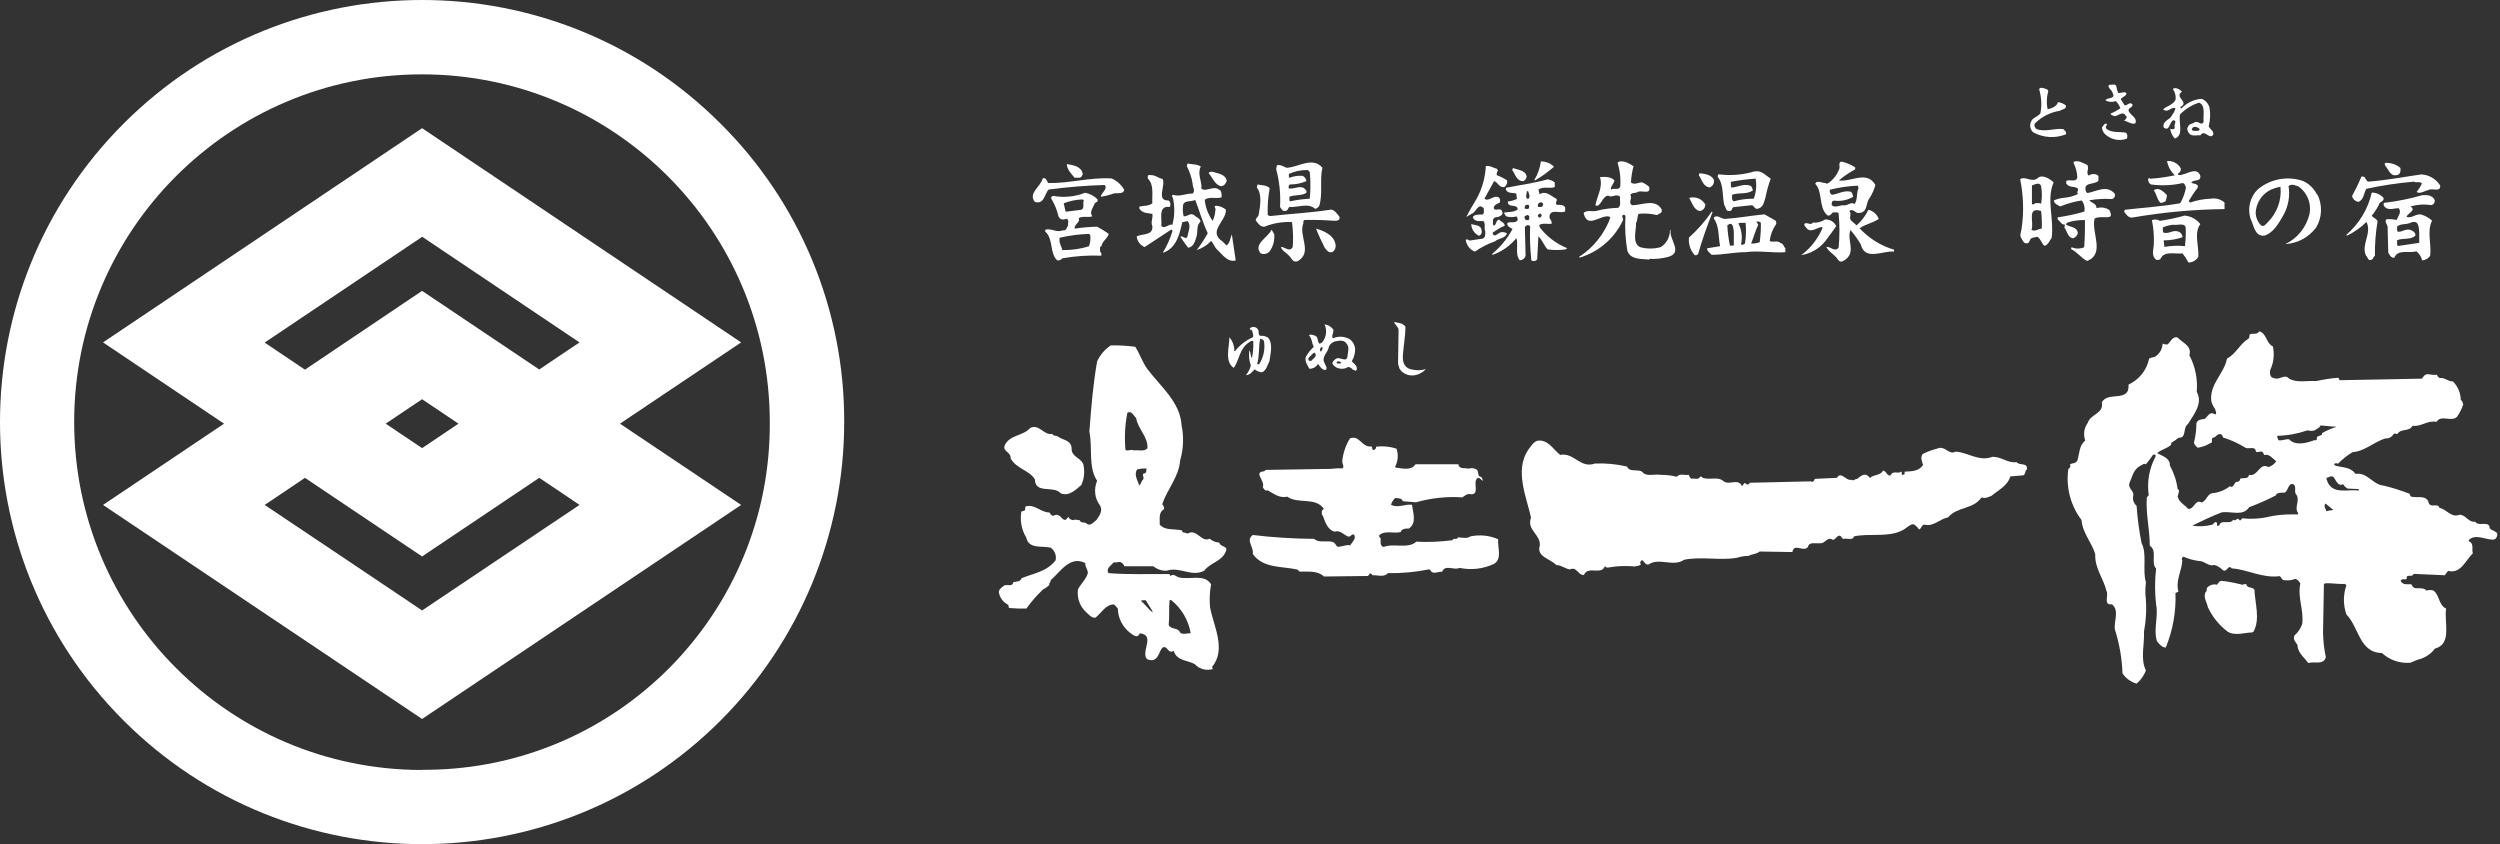 <svg width="231" height="78" viewBox="0 0 231 78" fill="none" xmlns="http://www.w3.org/2000/svg">
<rect x="0" y="0" width="231" height="78" fill="#333333" stroke="none"/>
<path d="M39 71.146C21.253 71.146 6.87 56.763 6.854 39.016C6.838 21.269 21.237 6.87 38.984 6.87C56.73 6.87 71.113 21.253 71.129 39C71.243 56.633 57.056 71.016 39.422 71.129C39.276 71.129 39.13 71.129 39 71.129V71.146ZM66.579 11.421C51.351 -3.807 26.649 -3.807 11.421 11.421C-3.807 26.649 -3.807 51.351 11.421 66.579C26.649 81.807 51.351 81.807 66.579 66.579C73.892 59.266 78.004 49.336 78.004 39C78.037 28.648 73.925 18.718 66.579 11.421Z" fill="white"/>
<path d="M35.636 39.147L39 36.888L42.364 39.147L39 41.406L35.636 39.147ZM39 21.871L53.545 31.638L49.824 34.141L39 26.877L38.009 27.543L28.176 34.157L24.455 31.654L39 21.887M39 56.406C37.472 55.382 27.608 48.751 24.455 46.655C25.3 46.086 26.649 45.192 28.176 44.152L39 51.417L49.824 44.152C51.351 45.176 52.7 46.07 53.545 46.655C50.392 48.767 40.528 55.382 39 56.406ZM68.481 31.638L39 11.844L38.009 12.51L9.519 31.638L20.701 39.147L9.519 46.655L39 66.433L68.481 46.655L57.283 39.147L68.481 31.638Z" fill="white"/>
<path d="M196.251 8.528C196.365 8.496 196.43 8.577 196.495 8.642C196.414 8.934 196.056 8.951 195.959 9.178C196.072 9.357 196.202 9.536 196.316 9.731C196.576 9.763 196.804 9.341 197.047 9.666C197.08 9.975 196.592 9.926 196.69 10.267C196.869 10.657 197.551 10.917 197.291 11.405C196.934 11.518 196.625 11.21 196.267 11.161C196.349 11.063 196.674 10.836 196.397 10.673C196.154 10.218 195.715 10.722 195.374 10.738C195.26 10.657 195.048 10.673 195.016 10.495C195.341 10.364 195.634 10.202 195.926 10.007C195.829 9.763 195.699 9.536 195.504 9.341C195.195 9.454 194.837 9.438 194.545 9.276C194.675 8.967 195.536 9.194 195.211 8.609C195.178 8.317 194.61 8.041 194.918 7.829C195.178 7.862 195.309 7.732 195.52 7.894C195.617 8.122 195.585 8.414 195.764 8.609L196.3 8.512L196.251 8.528Z" fill="white"/>
<path d="M189.263 8.414C189.1 8.966 189.084 9.535 189.198 10.104C189.572 9.99 190.027 9.877 190.157 9.438C190.417 9.47 190.677 9.568 190.888 9.747C190.953 10.12 190.53 10.072 190.352 10.234C189.458 10.364 188.629 10.787 187.995 11.437C187.946 11.616 188.028 11.81 188.174 11.924C188.987 12.233 189.848 11.827 190.644 11.924C190.774 12.071 190.969 12.184 190.888 12.412C189.913 12.802 188.808 12.737 187.881 12.233C187.621 12.022 187.524 11.648 187.638 11.323C187.751 10.868 188.271 10.819 188.531 10.478C188.678 9.73 188.629 8.966 188.418 8.251C188.466 8.04 188.824 8.121 188.954 8.186C189.052 8.251 189.247 8.235 189.247 8.414H189.263Z" fill="white"/>
<path d="M194.691 11.485C194.642 11.599 194.496 11.778 194.642 11.908C195.13 12.298 195.845 12.152 196.446 12.265C196.592 12.412 196.608 12.639 196.511 12.818C195.877 13.046 195.178 12.932 194.642 12.509C194.398 12.347 194.252 12.087 194.219 11.794C194.317 11.664 194.496 11.274 194.707 11.485H194.691Z" fill="white"/>
<path d="M202.638 12.087L202.524 11.973C202.589 11.534 203.207 11.762 203.256 11.973C203.126 12.168 202.849 12.07 202.654 12.087H202.638ZM204.084 11.664C204.231 11.095 204.263 10.494 204.149 9.909C204.036 9.551 203.776 9.259 203.434 9.129C202.719 9.178 202.053 9.503 201.565 10.023L201.435 9.909C202.394 9.421 200.834 9.015 201.614 8.463C201.435 8.284 201.029 8.008 200.769 8.219C200.98 8.511 201.078 8.885 201.013 9.243C200.769 9.698 200.2 9.811 199.875 10.088C200.298 10.527 200.672 9.763 201.013 10.023C200.948 10.234 200.85 10.445 200.704 10.624C200.525 11.095 199.761 11.16 199.924 11.778C200.493 12.2 200.412 11.307 200.818 11.112C201.224 11.144 200.818 11.502 200.948 11.778C200.915 12.005 200.672 11.957 200.525 11.892C200.574 12.233 200.72 12.542 200.948 12.802C201.825 12.509 201.273 11.323 201.435 10.575C201.923 10.072 202.524 9.698 203.191 9.486C203.824 9.746 203.548 10.624 203.613 11.242C203.434 11.713 203.126 11.095 202.768 11.307C202.573 11.453 202.248 11.437 202.167 11.729C202.02 11.924 202.167 12.168 202.28 12.331C202.524 12.639 202.963 12.46 203.304 12.509C203.727 11.892 204.133 12.948 204.507 12.444C204.572 12.07 204.166 11.924 204.084 11.664Z" fill="white"/>
<path d="M201.5 15.516C201.549 15.743 201.419 15.987 201.208 16.052C201.289 16.263 201.565 16.166 201.679 16.117C202.167 16.036 202.898 15.483 203.255 16.117C203.337 16.247 203.337 16.41 203.255 16.54C203.028 16.751 202.605 16.605 202.475 16.897C202.687 16.978 202.914 16.962 203.077 17.141V17.32C202.768 17.726 202.492 18.148 202.232 18.587L202.362 18.717C202.979 18.506 203.629 18.376 204.279 18.36C204.734 18.278 205.206 18.408 205.547 18.717V19.319C202.703 19.351 199.859 19.611 197.047 20.099C196.69 20.164 196.446 19.806 196.267 19.562L196.332 19.384C198.039 19.189 199.778 19.075 201.451 18.782C201.712 18.327 201.89 17.84 201.988 17.336C201.923 17.189 201.89 16.962 201.679 16.913C200.72 17.141 199.713 17.173 198.737 17.043C198.559 16.93 198.461 16.718 198.494 16.507C198.624 16.377 198.64 16.572 198.786 16.507C199.518 16.458 200.233 16.345 200.964 16.198C200.574 15.857 200.33 15.386 200.233 14.882C200.753 14.833 201.24 15.093 201.5 15.548V15.516Z" fill="white"/>
<path d="M143.596 15.403C143.059 15.874 142.474 16.296 141.841 16.67L141.776 16.605C142.101 16.101 142.296 15.516 142.377 14.915C142.832 14.915 143.271 15.078 143.579 15.403H143.596Z" fill="white"/>
<path d="M150.941 15.338C150.811 15.825 150.73 16.329 150.698 16.849C150.99 17.126 151.38 16.849 151.721 16.849C151.965 16.947 152.193 17.093 152.388 17.272C152.55 18.068 151.624 17.499 151.299 17.759C151.088 17.857 150.811 17.776 150.633 18.003C150.876 18.328 150.389 18.718 150.811 18.962C151.738 18.962 152.908 18.328 153.525 19.32C153.655 19.71 153.314 19.71 153.103 19.872C152.55 19.742 151.981 19.693 151.413 19.758C151.25 20.002 151.348 20.327 151.169 20.603C151.201 21.302 150.779 22.407 151.526 22.83C152.16 23.009 152.827 23.009 153.46 22.83C153.997 22.489 154.305 21.887 154.305 21.27H154.37C154.192 22.115 155.573 23.35 154.127 23.74C153.574 23.886 153.005 23.951 152.436 23.919L152.371 23.984C151.64 23.902 150.714 24.016 150.373 23.204C150.178 22.131 150.129 21.042 150.194 19.953C150.129 19.921 150.113 19.807 150.015 19.84C149.722 19.986 150.064 20.165 149.95 20.376C149.17 22.034 147.724 23.269 145.968 23.805L145.903 23.74C147.236 22.879 148.244 21.611 148.796 20.116L148.682 20.002C147.837 19.84 146.683 21.189 146.326 19.693C146.602 19.336 147.252 19.628 147.642 19.45C148.26 19.303 148.877 19.222 149.511 19.206C149.836 18.978 149.641 18.523 149.69 18.182C149.365 17.841 148.91 18.328 148.601 18.068C148.146 18.133 148.032 18.686 147.707 18.962C147.61 19.027 147.496 19.027 147.415 18.962C147.577 18.117 148.13 17.272 147.837 16.362C148.26 16.329 148.877 16.313 149.17 16.671C149.137 16.979 148.78 17.239 148.861 17.516C149.105 17.337 149.527 17.613 149.706 17.272C149.771 16.524 149.69 15.76 149.462 15.045C149.592 14.834 150.015 14.915 150.243 14.98C150.47 15.078 150.698 15.192 150.909 15.338H150.941Z" fill="white"/>
<path d="M192.871 15.273C193.082 15.598 192.692 15.955 193.001 16.231C193.228 16.053 193.537 16.036 193.781 16.166C193.992 16.264 193.862 16.524 193.895 16.703C193.537 17.109 192.399 16.768 192.757 17.727L192.871 17.84C193.716 17.694 194.675 17.044 195.406 17.905C195.471 18.084 195.39 18.295 195.195 18.377C195.162 18.377 195.13 18.393 195.097 18.393C194.415 18.344 193.716 18.393 193.049 18.507C193.244 18.767 193.732 18.783 193.716 19.238C194.122 19.108 194.577 19.173 194.918 19.417C194.983 19.596 195.13 19.839 194.983 20.018C194.528 20.164 193.943 19.953 193.537 20.197C193.228 21.529 194.528 23.415 192.871 24.113C192.351 23.918 191.928 23.268 191.376 23.025C191.376 22.96 191.376 22.878 191.424 22.846C191.798 23.008 192.204 23.008 192.578 22.846C192.643 22.001 192.659 21.156 192.643 20.327C192.091 20.327 191.538 20.392 191.018 20.571C190.985 20.636 190.872 20.668 190.904 20.749C191.262 20.993 191.928 20.944 191.993 21.529C191.944 21.757 191.782 21.936 191.571 22.017C191.05 21.985 191.002 21.318 190.725 20.993C190.839 20.944 190.758 20.847 190.79 20.749C190.482 20.782 190.335 20.424 190.124 20.262V20.083C190.953 19.969 191.782 19.791 192.594 19.547C192.659 19.189 192.578 18.815 192.351 18.523C191.668 18.62 191.002 18.815 190.368 19.075C190.124 18.962 189.815 18.815 189.767 18.523C190.059 18.393 190.352 18.312 190.677 18.279C191.132 18.247 191.587 18.133 192.009 17.922C191.798 17.743 192.156 17.564 191.944 17.385C191.571 17.174 191.213 17.369 190.92 16.963V16.719C191.229 16.54 191.814 16.881 191.944 16.41C191.928 15.923 191.798 15.451 191.587 15.029C191.668 14.818 192.074 14.899 192.253 14.964L192.903 15.256L192.871 15.273Z" fill="white"/>
<path d="M221.799 15.516C221.831 15.841 221.799 16.134 221.441 16.183C220.872 16.313 220.694 15.646 220.417 15.338C220.352 15.256 220.287 15.045 220.482 15.045C220.97 15.045 221.441 15.207 221.815 15.533L221.799 15.516Z" fill="white"/>
<path d="M110.946 15.402C110.605 16.084 111.076 16.735 111.011 17.45C111.515 17.742 112.1 17.125 112.636 17.515C112.896 17.628 112.88 17.953 112.88 18.23C112.392 18.409 111.677 18.116 111.32 18.474C111.385 19.172 111.645 19.839 112.051 20.407C112.197 20.099 112.279 19.774 112.295 19.432C112.409 19.254 112.067 19.075 112.36 19.01C112.685 19.026 113.01 19.156 113.27 19.367C113.351 20.424 111.531 21.366 112.977 22.325L113.335 22.683C113.676 22.423 113.66 22 113.822 21.659C113.936 22.471 114.066 23.268 114.18 24.064C113.4 24.259 112.961 23.512 112.441 23.04C112.197 22.796 112.132 22.488 111.905 22.26C111.547 22.65 111.092 22.943 110.572 23.105C110.962 22.618 111.303 22.081 111.596 21.545C111.125 20.554 110.832 19.497 110.442 18.474C110.052 18.685 109.272 18.425 109.304 19.14C109.272 19.416 109.304 19.709 109.369 19.985C109.727 20.034 109.971 19.627 110.328 19.871C110.523 20.082 110.881 20.147 110.93 20.472C110.54 20.814 110.686 21.35 110.572 21.805C110.442 22.228 110.328 22.796 109.792 22.894C109.532 22.569 109.288 22.228 109.061 21.87C109.321 21.74 109.613 22.244 109.727 21.805C109.808 21.383 110.085 20.797 109.727 20.424L109.239 20.537C108.996 21.626 108.703 22.959 107.436 23.365C107.826 22.731 108.134 22.033 108.346 21.317L108.232 21.204L105.762 22.829C105.372 22.666 105.079 22.293 105.03 21.854C105.518 21.561 106.558 21.805 106.477 20.895C106.298 20.505 106.558 20.164 106.477 19.757C106.038 19.692 105.55 19.709 105.274 19.27V19.091C105.664 18.994 106.152 19.058 106.477 18.782C106.428 17.986 106.655 17.076 106.054 16.491C106.022 16.328 106.07 16.084 106.298 16.182C106.737 16.149 107.045 16.474 107.436 16.54C107.712 17.173 106.802 18.571 107.972 18.522C108.151 18.669 108.199 18.912 108.086 19.123C106.98 18.977 107.387 20.212 107.306 20.879C107.647 21.204 107.939 20.667 108.329 20.765C108.541 19.985 108.557 19.156 108.394 18.36C108.394 18.23 108.167 18.1 108.394 18.002C109.028 18.213 109.564 17.856 110.198 17.888C110.475 17.628 110.198 17.287 110.198 16.978C110.117 16.41 109.922 15.857 109.662 15.353L109.727 15.109C110.15 15.207 110.637 15.142 110.995 15.418L110.946 15.402Z" fill="white"/>
<path d="M100.025 16.004C100.106 16.102 99.944 16.248 99.895 16.362C99.732 16.476 99.505 16.394 99.294 16.427C98.985 16.037 98.579 15.679 98.579 15.159C99.147 15.257 99.895 15.37 100.025 16.004Z" fill="white"/>
<path d="M138.411 15.76C138.314 15.874 138.281 16.036 138.298 16.182C138.639 16.312 138.964 16.475 139.257 16.67C139.305 16.898 139.208 17.141 139.013 17.271C138.541 17.401 138.411 16.832 138.054 16.735L137.16 18.36C137.599 18.685 137.989 17.97 138.493 18.246C138.623 18.376 138.655 18.571 138.558 18.734C138.346 18.831 138.038 18.929 138.021 19.221C138.119 19.595 138.639 19.108 138.801 19.53C138.948 19.888 138.574 19.969 138.379 20.067C138.2 20.018 138.005 20.132 137.956 20.31C137.973 20.489 137.891 20.7 138.021 20.847C138.298 20.814 138.2 20.245 138.558 20.31C138.736 20.554 138.98 20.522 139.045 20.847C138.639 21.025 138.265 21.253 137.908 21.513C138.07 22.114 138.476 21.383 138.818 21.448C138.964 21.448 139.11 21.48 139.24 21.562C139.094 22.049 138.493 21.984 138.151 22.293C137.485 22.521 136.851 22.846 136.282 23.252C135.827 23.073 135.502 22.667 135.437 22.179C135.551 22.017 135.681 22.212 135.795 22.228L136.998 22.049C137.274 21.952 137.241 21.578 137.241 21.383C137.095 21.09 137.306 20.668 137.063 20.424C136.689 20.424 136.234 20.505 136.087 20.067C136.201 19.807 136.656 19.823 136.981 19.823C137.209 19.709 137.063 19.449 137.111 19.27C136.575 18.653 136.412 19.628 135.974 19.758L135.486 20.05C135.779 19.465 136.104 18.913 136.445 18.36C136.949 17.434 137.241 16.41 137.29 15.354C137.631 15.256 137.973 15.516 138.314 15.597L138.411 15.76Z" fill="white"/>
<path d="M141.06 16.312C141.044 16.491 140.93 16.654 140.752 16.735C140.15 16.767 140.004 16.085 139.728 15.711L139.793 15.532C140.248 15.695 140.979 15.727 141.06 16.312Z" fill="white"/>
<path d="M121.006 18.36C120.404 18.393 119.787 18.474 119.202 18.604C119.088 18.49 119.169 18.328 119.137 18.181C119.624 17.97 120.258 18.116 120.697 17.824C120.795 17.58 120.551 17.434 120.404 17.336C119.949 17.174 119.511 17.515 119.072 17.401C119.072 17.255 119.039 17.109 119.202 17.044C119.722 17.044 120.226 16.946 120.713 16.735C120.681 16.524 120.551 16.329 120.356 16.247C119.949 16.215 119.527 16.28 119.153 16.426C119.039 16.345 119.121 16.183 119.088 16.069C119.641 15.825 120.226 15.695 120.843 15.711L121.022 15.89C121.103 16.719 121.103 17.548 121.022 18.36H121.006ZM118.942 15.516C118.617 15.435 118.373 15.175 117.983 15.272L117.918 15.63C118.227 16.767 118.341 17.954 118.276 19.124C118.389 19.27 118.503 19.563 118.763 19.482C118.991 19.482 119.007 19.254 119.121 19.124C119.933 19.189 120.876 18.701 121.526 19.303C121.672 19.254 121.786 19.173 121.883 19.059C122.257 17.986 121.916 16.605 122.192 15.5C121.282 14.444 119.998 15.435 118.942 15.5" fill="white"/>
<path d="M113.351 16.718C113.254 16.962 113.108 17.19 112.815 17.206C112.23 17.06 112.051 16.41 111.677 16.003C111.759 15.792 112.116 15.873 112.279 15.938C112.685 16.052 113.27 16.166 113.351 16.718Z" fill="white"/>
<path d="M158.352 16.605C158.433 16.914 158.255 17.223 157.962 17.32C157.962 17.32 157.946 17.32 157.93 17.32C157.361 17.206 157.231 16.573 156.971 16.183L157.036 16.004C157.54 16.069 158.092 16.118 158.368 16.605H158.352Z" fill="white"/>
<path d="M225.472 17.141C225.537 17.807 224.708 17.336 224.383 17.564C224.025 17.629 223.619 17.954 223.294 17.742C223.489 17.499 223.651 17.239 223.781 16.962C223.619 16.718 223.261 16.93 223.05 16.784C221.571 16.913 220.108 17.125 218.646 17.45C218.402 17.856 218.435 18.425 217.931 18.652C217.638 18.62 217.394 18.392 217.329 18.116C217.638 17.547 217.931 16.962 218.175 16.361C218.256 16.247 218.386 16.328 218.483 16.361C218.565 16.523 218.662 16.67 218.792 16.784C220.482 16.67 222.075 16.345 223.733 16.117C224.448 16.15 225.098 16.54 225.472 17.141Z" fill="white"/>
<path d="M103.877 17.515C103.812 18.051 103.097 17.726 102.739 17.938C102.414 18.051 102.056 18.133 101.715 18.181C101.748 17.791 102.398 17.483 102.073 17.093C100.334 17.141 98.611 17.288 96.888 17.515C96.515 17.921 96.482 18.929 95.621 18.653C94.954 17.856 96.206 17.206 96.336 16.491C96.693 16.345 96.693 16.767 96.872 16.914C98.887 16.946 100.724 16.361 102.723 16.491C103.21 16.703 103.6 17.06 103.86 17.515H103.877Z" fill="white"/>
<path d="M162.025 18.36C161.407 18.36 160.806 18.425 160.221 18.604C159.994 18.522 160.042 18.23 160.042 18.002C160.644 17.758 161.44 18.002 161.976 17.58C161.895 17.433 161.911 17.255 161.732 17.157C161.115 16.946 160.562 17.287 159.994 17.336C159.88 17.19 159.961 16.978 159.929 16.799C160.692 16.653 161.456 16.556 162.22 16.507C162.334 17.141 162.269 17.775 162.041 18.376L162.025 18.36ZM162.155 15.824C161.099 16.149 159.994 16.247 158.905 16.117C158.742 16.052 158.693 16.247 158.726 16.361C159.295 17.076 159.116 18.083 159.327 18.961C159.49 19.14 159.441 19.562 159.815 19.497C160.075 19.514 159.977 19.237 160.172 19.14L161.863 18.961C162.09 18.994 162.155 19.416 162.464 19.27C162.951 19.14 163 18.636 163.13 18.246C163.244 17.645 163.406 17.076 163.618 16.507C163.163 16.231 162.789 15.727 162.171 15.841" fill="white"/>
<path d="M117.317 17.384C117.171 18.197 117.106 19.026 117.138 19.855L117.317 19.968C119.202 19.757 121.136 19.66 122.989 19.367C123.33 19.399 123.574 19.79 123.769 20.033C123.85 20.423 123.444 20.407 123.167 20.391C122.29 20.326 121.396 20.31 120.518 20.326C120.486 20.391 120.34 20.505 120.453 20.57C119.917 21.756 121.347 23.284 119.917 24.129C119.43 24.324 119.332 23.804 119.072 23.592C118.828 23.332 118.438 23.154 118.357 22.812C118.714 22.812 119.202 23.349 119.446 22.812C119.511 22.049 119.478 21.285 119.381 20.521C118.519 20.472 117.658 20.618 116.845 20.943C116.488 21.008 116.244 20.651 116.065 20.407C115.919 20.196 116.309 20.033 116.309 19.806C116.439 19.058 116.634 17.921 116.13 17.335L116.195 17.043C116.585 17.14 117.041 17.076 117.333 17.401L117.317 17.384Z" fill="white"/>
<path d="M170.346 18.961C169.988 18.961 169.533 19.237 169.257 18.961C169.225 18.782 169.257 18.522 169.501 18.538C170.102 18.62 170.72 18.49 171.24 18.181C171.175 17.986 171.158 17.693 170.882 17.693C170.265 17.612 169.826 17.937 169.257 18.002C169.111 17.889 169.03 17.71 169.078 17.531C169.923 17.32 170.801 17.19 171.662 17.157L171.727 17.401C171.516 17.84 171.662 18.441 171.37 18.847C170.996 18.62 170.72 19.026 170.346 18.977V18.961ZM171.857 21.074C172.394 20.7 173.06 20.602 173.596 20.229C173.434 19.806 173.076 19.481 172.637 19.384C172.377 19.936 172.004 20.424 171.549 20.83L171.012 20.343C170.833 20.05 171.126 19.774 170.882 19.497C171.256 19.205 171.418 19.757 171.792 19.676C172.605 19.627 172.377 18.734 172.751 18.295C172.995 17.921 173.174 17.515 173.287 17.092C172.491 15.711 171.028 16.848 169.907 16.67C170.378 16.28 170.882 15.938 171.419 15.646V15.467C171.028 15.207 170.606 15.028 170.151 14.931C169.842 15.028 170.005 15.272 169.972 15.532C169.793 16.084 169.436 16.572 168.948 16.913C168.867 16.913 168.769 17.06 168.704 16.913C168.379 16.946 167.892 16.588 167.729 16.978C168.461 17.791 168.006 19.091 168.818 19.871C169.03 20.034 169.208 19.774 169.355 19.627C169.533 19.66 169.793 19.53 169.891 19.741C169.988 20.781 169.988 21.838 169.891 22.878C169.533 23.333 169.16 22.764 168.753 22.813C168.964 23.284 169.566 23.544 169.842 24.015C170.102 24.357 170.427 24.048 170.622 23.902C171.451 23.154 170.638 22.195 170.98 21.253C171.337 21.659 171.662 22.114 171.939 22.585C172.312 24.162 174.019 23.122 175.01 23.252V23.073C173.791 22.715 172.686 22.016 171.825 21.09" fill="white"/>
<path d="M209.512 20.57C209.35 20.733 209.155 21.009 208.911 20.814C208.619 20.521 208.456 20.131 208.423 19.725C208.44 18.815 208.944 17.986 209.756 17.564C210.065 17.417 210.39 17.32 210.715 17.255C210.845 18.49 210.39 19.709 209.512 20.57ZM214.095 17.986C213.819 17.417 213.348 16.962 212.779 16.718C211.349 16.231 209.772 16.54 208.619 17.499C207.903 18.197 207.643 19.254 207.952 20.213C208.245 20.781 208.326 21.87 209.22 21.773C210.065 21.529 210.569 20.603 210.975 19.904C211.446 19.075 211.609 18.116 211.463 17.19C211.755 16.946 212.145 17.141 212.421 17.255C213.218 17.84 213.592 18.831 213.396 19.79C213.104 20.993 212.291 22.017 211.17 22.553C212.291 22.488 213.315 21.935 213.998 21.041C214.567 20.115 214.615 18.945 214.128 17.97" fill="white"/>
<path d="M200.168 17.938C200.298 18.181 200.135 18.36 200.103 18.604C199.94 18.637 199.827 18.783 199.615 18.734C199.29 18.393 199.274 17.938 199.014 17.596C199.388 17.255 199.859 17.645 200.152 17.954L200.168 17.938Z" fill="white"/>
<path d="M220.238 18.295C220.32 18.636 219.865 18.604 219.816 18.896C219.637 19.27 219.41 19.611 219.15 19.92C219.263 20.148 219.605 20.18 219.686 20.456C219.507 21.513 219.426 22.585 219.442 23.642C219.28 23.739 219.312 23.918 219.133 23.999C218.776 24.145 218.776 23.723 218.597 23.577C218.174 22.52 219.182 21.594 218.662 20.505C218.142 21.025 217.524 21.464 216.858 21.773L216.793 21.708C217.979 20.684 218.808 19.319 219.15 17.791C219.556 17.791 219.946 17.97 220.238 18.279V18.295Z" fill="white"/>
<path d="M157.572 18.897C157.572 19.205 157.344 19.482 157.036 19.498C156.516 19.368 156.353 18.767 156.126 18.36L156.061 18.295C156.646 18.117 157.263 18.36 157.572 18.897Z" fill="white"/>
<path d="M188.597 18.831C188.45 18.717 188.239 18.798 188.06 18.766C187.995 18.863 187.865 18.896 187.751 18.88V17.141C188.011 17.043 188.467 16.783 188.597 17.206C188.694 17.742 188.694 18.294 188.597 18.831ZM188.662 21.122C188.337 21.122 188.044 21.447 187.703 21.236C187.995 20.651 187.215 19.042 188.597 19.497C188.662 20.033 188.678 20.586 188.662 21.122ZM189.75 16.848C189.36 16.491 188.678 16.052 188.239 16.491C187.719 16.881 187.15 16.247 186.663 16.555C186.971 18.067 187.02 19.611 186.793 21.139C186.76 21.447 186.565 21.772 186.793 22.049C186.923 22.26 187.004 22.552 187.329 22.471C187.508 22.471 187.491 22.276 187.573 22.179C187.67 21.902 188.028 21.967 188.239 21.87C188.597 22.097 188.613 22.455 188.905 22.715C189.263 22.634 189.36 22.244 189.572 21.984C189.815 20.196 189.068 18.457 189.75 16.864" fill="white"/>
<path d="M158.238 19.611C157.735 20.878 157.28 22.162 156.906 23.463C156.841 23.56 156.727 23.609 156.597 23.576C156.191 23.137 155.996 22.552 156.061 21.951C156.857 21.236 157.572 20.424 158.173 19.546L158.238 19.611Z" fill="white"/>
<path d="M142.084 19.92C142.117 19.806 142.361 19.611 142.442 19.855C142.474 19.969 142.393 20.018 142.328 20.099C142.149 20.131 142.149 20.018 142.084 19.92ZM142.572 18.831C142.588 19.026 142.539 19.075 142.393 19.124C142.296 19.108 142.149 19.172 142.101 19.059C142.019 18.734 142.458 18.571 142.588 18.815M141.077 18.344C140.93 18.1 141.093 17.905 141.077 17.677C141.32 17.596 141.19 17.889 141.32 17.986C141.32 18.149 141.353 18.457 141.077 18.344ZM141.19 19.302C141.093 19.286 140.947 19.351 140.882 19.238C140.865 19.124 140.914 19.01 140.995 18.929C141.093 18.945 141.239 18.88 141.288 18.994C141.272 19.091 141.353 19.302 141.174 19.286M141.19 20.343C140.995 20.359 140.947 20.31 140.882 20.164C140.8 19.953 141.012 19.92 141.125 19.871C141.223 19.839 141.239 19.953 141.304 19.985C141.304 20.115 141.337 20.278 141.19 20.359M142.279 20.977L142.214 20.798C142.523 20.586 142.978 20.716 143.352 20.684C143.466 20.391 143.141 20.278 143.173 20.018C143.238 19.221 144.181 19.79 144.62 19.53V19.172C144.506 18.929 144.181 18.913 143.888 18.929C143.596 18.782 143.937 18.604 143.823 18.376C143.336 18.132 142.848 17.564 142.263 17.954L142.149 17.531C142.539 17.174 143.189 17.466 143.661 17.287V16.865C143.466 16.702 143.238 16.605 142.994 16.572C141.743 16.93 140.427 17.092 139.143 17.352V17.531C139.354 17.921 139.777 17.775 140.102 17.889L140.167 18.376C139.907 18.506 139.614 18.587 139.322 18.62C139.305 19.27 140.232 18.782 140.232 19.351C139.89 19.628 139.387 19.563 138.964 19.644C139.045 19.774 139.061 19.92 139.208 20.001C139.5 20.083 139.809 20.083 140.102 20.001C140.248 20.066 140.215 20.229 140.232 20.359C140.004 20.668 139.565 20.44 139.273 20.603C139.24 20.928 139.533 21.025 139.76 21.155C139.289 22.033 138.655 22.813 137.891 23.447V23.561C138.769 23.252 139.533 22.715 140.118 22C140.313 22.65 139.972 23.512 140.427 24.048C140.687 24.048 140.898 23.869 140.963 23.625L140.898 20.977L141.012 20.863C141.109 20.781 141.239 20.781 141.337 20.863C141.353 20.879 141.369 20.895 141.385 20.928C141.337 21.968 141.385 23.024 141.499 24.064C141.678 24.178 141.922 24.129 142.036 23.951L142.149 21.838C142.507 22.163 142.653 22.667 142.994 23.04C143.547 23.122 144.116 23.122 144.685 23.04L144.798 22.927C143.791 22.52 142.913 21.854 142.263 20.993" fill="white"/>
<path d="M169.68 20.88C169.403 21.286 169.046 21.757 168.721 22.196C168.168 22.943 167.339 23.431 166.429 23.577C167.307 22.927 167.989 22.05 168.412 21.042L168.347 20.977C167.859 21.009 167.258 21.643 166.852 20.977C166.754 20.912 166.705 20.798 166.722 20.684C166.982 20.473 167.291 20.88 167.502 20.571C167.908 20.603 168.314 20.506 168.639 20.278C169.078 20.262 169.468 20.489 169.663 20.88H169.68Z" fill="white"/>
<path d="M222.757 20.57C223.521 20.277 223.489 21.025 223.537 21.48V22.439L221.555 22.732C221.441 22.585 221.522 22.374 221.49 22.195C222.026 21.968 222.725 22.195 223.18 21.773C223.212 21.464 222.936 21.318 222.692 21.236C222.237 21.123 221.977 21.448 221.555 21.415C221.441 21.285 221.522 21.09 221.49 20.927C221.831 20.635 222.367 20.781 222.757 20.57ZM224.643 18.945C224.838 18.929 224.984 18.75 224.968 18.555C224.968 18.522 224.968 18.49 224.951 18.457C224.74 18.035 224.269 18.002 223.814 18.035C222.644 18.376 221.457 18.604 220.255 18.75V18.994C220.612 19.53 221.148 19.237 221.636 19.237C221.945 19.595 221.571 19.985 221.457 20.326C221.148 20.261 220.807 20.229 220.498 20.261C220.32 20.489 220.563 20.7 220.612 20.927L220.677 23.333C220.775 23.528 220.937 23.853 221.23 23.82C221.555 22.991 222.595 23.43 223.277 23.219C223.537 23.43 223.732 23.739 223.814 24.064C224.106 24.032 224.366 23.885 224.545 23.642C224.691 22.585 224.22 21.366 224.724 20.391C224.464 20.148 224.155 19.969 223.814 19.855C223.294 19.644 222.871 20.229 222.367 20.034C222.449 19.692 223.31 19.449 222.725 19.075C223.359 18.896 224.009 18.847 224.659 18.961" fill="white"/>
<path d="M136.9 21.302C136.965 21.497 136.851 21.724 136.656 21.789C136.234 21.578 135.957 21.172 135.941 20.7C136.282 20.83 136.867 20.765 136.9 21.302Z" fill="white"/>
<path d="M162.578 22.391C162.318 22.472 162.058 22.521 161.798 22.504C162.041 21.936 162.188 21.318 162.464 20.765L162.285 20.473C162.448 20.473 162.675 20.441 162.708 20.652C162.708 21.237 162.675 21.822 162.594 22.391H162.578ZM161.245 22.504C161.131 22.537 161.001 22.716 160.871 22.569C161.017 21.919 160.936 21.237 160.627 20.652C160.806 20.538 161.066 20.619 161.294 20.587C161.359 21.237 161.342 21.871 161.229 22.521M160.221 22.634C160.14 22.748 159.977 22.667 159.847 22.699C159.717 22.082 159.636 21.464 159.604 20.831C160.14 20.375 160.156 21.09 160.205 21.432V22.634M164.495 22.439C164.252 22.179 163.748 22.439 163.52 22.261C163.585 21.692 163.796 21.155 164.122 20.701C164.122 20.57 164.154 20.408 163.992 20.343L163.033 19.807C161.798 19.92 160.611 20.148 159.36 20.229C159.019 20.213 158.58 19.742 158.336 20.164C158.888 20.879 158.758 21.887 158.937 22.748L157.735 22.943C157.735 23.236 157.962 23.333 158.157 23.544C159.246 23.544 160.205 23.301 161.294 23.301C162.529 23.122 163.78 23.398 164.967 23.301V22.943C164.804 22.781 164.772 22.456 164.479 22.456" fill="white"/>
<path d="M201.923 22.748C201.273 22.683 200.623 22.699 199.989 22.813L199.924 22.211C200.509 22.211 201.11 22.114 201.663 21.919C201.663 21.675 201.484 21.448 201.24 21.383C200.72 21.236 200.428 21.643 199.908 21.496C199.794 21.383 199.875 21.171 199.843 21.009C200.151 20.879 200.476 20.797 200.802 20.765C201.192 20.846 201.825 20.554 201.955 21.009C201.988 21.594 201.955 22.179 201.89 22.748H201.923ZM203.304 20.7C202.947 20.245 202.427 19.969 201.858 19.92C201.11 20.131 200.346 20.294 199.566 20.407C199.355 20.261 199.079 20.245 198.835 20.343C198.981 21.058 199.046 21.773 199.014 22.504C199.014 23.04 198.721 23.625 199.258 24.015C199.388 24.032 199.501 24.015 199.615 23.95C199.94 23.138 200.948 23.495 201.663 23.414C201.874 23.674 202.053 23.95 202.215 24.259C202.589 24.259 202.947 24.048 203.126 23.723C203.191 22.715 202.703 21.561 203.304 20.716" fill="white"/>
<path d="M123.411 22.634C123.444 22.895 123.33 23.154 123.119 23.285C122.761 23.415 122.55 23.09 122.387 22.862C122.111 22.293 121.818 21.708 121.607 21.123C122.355 21.351 123.281 21.724 123.411 22.634Z" fill="white"/>
<path d="M117.739 21.66C117.788 22.212 117.642 22.765 117.317 23.22C117.105 23.463 116.764 23.545 116.471 23.398C115.773 22.537 117.203 21.919 117.495 21.221L117.739 21.643V21.66Z" fill="white"/>
<path d="M100.626 22.748C99.83 23.008 98.985 23.122 98.156 23.106C98.075 22.716 97.815 22.423 97.912 21.968C98.806 21.757 99.716 21.643 100.626 21.61L100.74 21.724C100.789 22.066 100.74 22.423 100.626 22.748ZM98.465 19.563L98.286 18.783C98.839 18.571 99.44 18.441 100.041 18.425L100.155 18.539C99.992 18.783 100.269 19.205 99.911 19.384L98.465 19.563ZM101.78 22.748C101.813 22.293 102.349 22.049 102.446 21.61C102.105 21.367 101.748 21.139 101.358 20.944C100.675 20.96 99.992 21.025 99.31 21.123C99.18 20.782 99.862 20.538 99.667 20.164C100.009 19.92 100.545 20.132 100.935 19.985C100.643 19.628 100.968 19.221 101.114 18.896C101.114 18.653 101.536 18.718 101.406 18.409C101.098 18.1 100.691 17.889 100.269 17.808C99.326 18.181 98.302 18.279 97.311 18.1C97.197 18.165 97.083 18.165 97.132 18.344C97.441 18.848 97.668 19.4 97.799 19.969C97.945 20.359 98.27 20.31 98.579 20.213C98.806 20.408 98.66 20.538 98.692 20.814C98.595 21.009 98.513 21.351 98.205 21.285C97.62 21.529 97.197 21.074 96.58 21.221V21.399C97.36 22.098 96.953 23.317 97.668 24.048C97.847 24.097 98.042 24.016 98.156 23.869C99.342 23.658 100.561 23.577 101.764 23.626C101.764 23.479 101.796 23.333 101.65 23.268C101.683 23.089 101.553 22.829 101.764 22.732" fill="white"/>
<path d="M129.863 30.191C129.863 31.004 129.7 31.865 129.635 32.71C129.587 33.263 129.635 33.799 130.172 34.059C130.675 34.238 131.228 34.254 131.748 34.108C131.439 34.449 131 34.661 130.529 34.693C130.042 34.709 129.57 34.482 129.31 34.059L129.18 33.604L129.229 30.5C129.229 30.191 128.872 30.029 128.823 29.736C129.18 29.866 129.603 29.801 129.863 30.191Z" fill="white"/>
<path d="M116.342 33.653C116.342 33.653 116.195 33.702 116.163 33.605C116.39 32.89 116.277 32.044 116.439 31.313C116.602 31.313 116.748 31.394 116.797 31.541C116.91 32.272 116.748 33.036 116.342 33.653ZM117.105 31.167C116.91 31.053 116.699 31.004 116.472 31.037C116.277 30.988 116.293 30.761 116.293 30.582C116.228 30.322 115.968 30.159 115.691 30.224C115.61 30.241 115.529 30.289 115.48 30.354C115.48 30.501 115.659 30.452 115.708 30.582C115.724 30.777 115.87 30.972 115.756 31.167C115.123 31.443 114.554 31.882 114.131 32.434H114.05C114.066 31.98 113.904 31.524 113.595 31.167C113.595 32.061 113.124 33.41 114.001 33.995C114.538 33.231 114.505 32.207 115.448 31.606C115.545 31.541 115.724 31.411 115.805 31.557C115.821 32.077 115.789 32.581 115.675 33.085C115.513 32.89 115.594 32.565 115.448 32.37C115.366 32.841 115.415 33.328 115.578 33.767C115.496 34.092 115.35 34.401 115.123 34.661C115.48 34.661 115.708 34.352 115.935 34.125C116.114 34.287 116.358 34.385 116.618 34.401C117.024 34.206 117.105 33.735 117.3 33.361C117.382 32.694 117.674 31.703 117.122 31.151" fill="white"/>
<path d="M123.509 33.556C123.46 33.442 123.59 33.425 123.639 33.377C123.769 33.377 123.85 33.474 123.947 33.507C123.866 33.637 123.655 33.588 123.492 33.556H123.509ZM122.03 32.483C121.932 32.369 121.948 32.207 122.062 32.109C122.078 32.109 122.095 32.077 122.127 32.077C122.16 32.06 122.192 32.093 122.225 32.125C122.16 32.239 122.176 32.402 122.046 32.483M121.217 33.295C121.168 33.377 121.071 33.328 120.99 33.344C120.843 33.295 120.892 33.1 120.941 33.035C121.12 32.889 121.266 32.645 121.477 32.58C121.753 32.905 121.38 33.1 121.201 33.295M124.906 33.377C125.118 33.019 125.231 32.613 125.215 32.207C125.166 31.865 125.004 31.556 124.727 31.345C124.24 31.069 123.655 31.037 123.151 31.264C123.005 31.037 123.249 30.744 123.2 30.451C123.005 30.191 122.712 30.013 122.387 29.964C122.631 30.5 122.566 31.118 122.208 31.589C121.672 32.109 121.883 31.183 121.575 31.053C121.396 30.955 121.12 30.858 120.941 30.971C121.233 31.264 121.201 31.703 121.396 32.044C121.152 32.272 120.925 32.515 120.762 32.808C120.421 33.23 120.795 33.702 120.99 34.075C121.298 34.075 121.591 33.929 121.753 33.669H121.835C121.835 33.669 121.9 33.718 121.883 33.767C122.03 33.962 122.225 34.222 122.517 34.173C122.68 33.929 122.436 33.751 122.387 33.539C122.062 32.954 122.745 32.548 122.794 32.012C122.924 31.752 123.184 31.556 123.476 31.524C123.785 31.459 124.224 31.41 124.419 31.752C124.695 32.044 124.565 32.467 124.516 32.824C124.5 33.604 123.834 32.938 123.476 33.133C123.314 33.247 123.086 33.409 123.119 33.62C123.249 33.816 123.444 33.962 123.655 34.027C123.98 34.124 124.321 34.075 124.597 33.897C124.76 33.946 124.906 34.027 125.004 34.157C125.118 34.157 125.28 34.368 125.361 34.157C125.426 33.767 125.118 33.62 124.906 33.393" fill="white"/>
<path d="M97.23 40.089C97.295 40.3 97.555 40.235 97.717 40.316C98.156 40.658 98.985 40.658 99.017 41.405C98.952 42.283 100.074 42.299 100.139 43.112C100.236 43.697 100.155 44.282 99.911 44.818C99.375 45.273 98.773 45.891 98.01 45.582C97.343 44.818 95.653 45.696 95.621 44.282C95.052 43.404 93.93 43.339 93.378 42.348C93.443 41.763 92.598 41.73 92.842 41.129C93.346 40.138 94.499 40.316 95.182 39.552C96.011 39.114 96.45 40.267 97.23 40.089Z" fill="white"/>
<path d="M126.743 41.259C126.824 41.34 126.743 41.568 126.921 41.584C127.019 41.584 127.068 41.47 127.149 41.405V41.275C127.783 41.194 128.433 41.259 129.034 41.454C129.229 42.006 129.18 42.608 128.904 43.128L128.985 43.209C129.554 43.274 130.399 43.518 130.789 42.9H134.755C134.836 43.404 135.372 43.193 135.697 43.307C135.925 43.225 136.169 43.242 136.38 43.355C136.737 43.518 136.412 44.038 136.884 44.07C136.916 44.2 137.014 44.298 137.014 44.428C136.851 44.363 136.77 44.135 136.559 44.152C135.957 44.509 136.9 45.858 135.746 45.647C135.486 45.647 135.323 45.842 135.112 45.956C133.666 45.858 132.219 46.021 130.838 46.411L129.619 46.313C129.522 45.988 129.18 46.069 128.937 46.004C128.742 46.167 128.595 46.394 128.53 46.638C129.164 46.98 129.782 46.557 130.464 46.638C130.562 47.353 130.935 48.377 130.155 48.848C129.928 48.816 129.717 48.848 129.522 48.978L129.424 49.157C128.79 49.336 127.945 48.962 127.441 49.466C127.36 49.612 127.571 49.661 127.571 49.775C127.588 50.051 127.474 50.441 127.848 50.539C128.774 50.165 130.09 50.75 130.87 50.051C131.976 50.116 133.097 50.051 134.202 49.921C134.316 49.629 134.592 49.953 134.738 49.645C135.096 49.677 135.567 49.791 135.86 49.563C136.721 49.385 137.615 49.466 138.428 49.824C138.363 50.62 138.834 51.66 138.021 52.115C137.03 52.57 135.925 52.7 134.868 52.472C134.332 52.733 133.552 52.115 133.243 52.83C132.902 52.798 132.382 53.106 132.203 52.733L132.073 52.602C130.805 52.863 129.522 52.976 128.238 52.96C127.896 53.366 127.246 53.139 126.791 53.139C126.775 53.041 126.678 52.976 126.58 52.993L126.401 53.22L122.338 53.269C121.753 52.716 120.892 52.83 120.079 52.814L119.901 52.635C118.47 52.294 116.732 52.554 115.756 51.189C115.886 50.539 115.074 49.953 115.756 49.434C117.642 49.661 119.543 49.775 121.428 49.791C121.9 50.23 122.68 49.872 123.232 50.116C123.411 50.23 123.427 50.409 123.59 50.522C124.012 50.539 124.37 50.295 124.76 50.392C124.939 50.084 125.345 49.758 125.117 49.401C124.874 49.303 124.809 49.629 124.581 49.58C124.159 49.434 123.834 48.946 123.313 49.125C122.631 48.93 122.452 48.198 122.225 47.646C122.078 47.548 122.143 47.353 122.143 47.191L122.322 47.012C121.542 45.891 119.933 46.606 118.942 45.891C118.243 46.069 117.69 45.614 117.138 45.306C116.894 45.419 116.748 45.143 116.683 44.997C116.927 44.428 115.756 43.615 116.813 43.55L116.943 43.42L122.988 43.323C123.346 43.274 123.704 43.258 124.077 43.274C124.224 43.014 123.98 42.819 124.029 42.559C124.11 41.828 124.354 41.113 124.744 40.495C124.939 40.43 125.134 40.43 125.329 40.495C125.816 40.771 126.076 41.308 126.694 41.259H126.743Z" fill="white"/>
<path d="M144.213 42.022C145.465 41.827 146.017 43.306 147.366 42.834C148.357 42.786 149.365 42.883 150.34 43.111C150.568 43.679 151.331 43.306 151.738 43.598C152.095 44.086 152.908 43.777 153.395 43.874C153.915 43.874 154.436 43.923 154.923 44.053C155.248 43.712 155.622 43.939 156.044 43.874C156.077 44.021 156.158 44.135 156.272 44.232C156.548 44.167 156.971 44.378 157.085 44.053C157.263 43.972 157.296 44.2 157.442 44.183C158.027 44.346 158.791 44.021 159.246 44.459C159.766 44.882 160.611 44.151 160.952 44.914C161.099 44.849 161.082 44.622 161.261 44.638C161.343 44.736 161.473 44.833 161.57 44.736L161.7 44.606L167.339 44.476C167.404 44.573 167.502 44.492 167.567 44.476L167.697 44.248L169.728 44.151C170.135 43.501 170.557 44.459 171.077 44.33C171.272 44.492 171.419 44.216 171.614 44.248C171.857 44.037 172.15 43.777 172.475 43.891C172.605 43.939 172.686 44.069 172.784 44.167C173.141 43.809 173.71 43.988 174.003 43.484C174.311 43.533 174.328 43.972 174.685 43.939C174.913 43.419 175.335 43.826 175.676 43.582C175.79 43.614 175.628 43.842 175.806 43.891C175.872 43.826 176.05 43.858 175.985 43.712V43.582C176.635 43.549 177.334 43.549 177.692 42.948C177.578 42.623 177.432 42.298 177.643 41.957C178.065 41.745 178.521 41.567 178.992 41.453C179.739 41.112 180.048 42.087 180.698 41.729C181.868 41.81 182.86 42.672 184.079 42.217C184.924 42.168 185.476 42.818 186.338 42.704C186.598 43.062 187.394 42.688 187.28 43.387C187.053 43.533 187.199 43.858 186.923 43.923L185.753 44.021C185.509 44.882 184.647 45.288 183.997 45.825C183.721 45.922 183.412 46.101 183.103 45.955C182.291 47.108 180.861 46.783 179.999 47.807C179.252 47.937 178.699 48.652 177.887 48.49C177.497 48.36 177.464 49.254 177.204 48.766C177.058 48.62 176.928 48.441 176.717 48.441C176.343 48.539 176.083 48.88 175.725 49.026C174.441 49.676 172.719 49.254 171.305 49.562C171.207 49.969 170.671 49.709 170.362 49.79C170.118 49.806 170.167 49.4 169.875 49.514C169.647 49.611 169.468 50.066 169.192 49.79C168.753 49.725 168.575 50.261 168.152 50.196C167.778 50.245 167.161 50.034 167.063 50.521C166.641 51.09 165.779 50.115 165.617 51.009L162.594 50.96C162.301 51.204 161.895 51.188 161.554 51.366C161.18 51.366 160.822 51.431 160.465 51.545C158.872 51.805 157.166 51.399 155.606 51.724C154.614 52.423 153.298 51.48 152.323 52.163C152.014 52.195 151.965 51.919 151.738 51.757C151.592 51.805 151.526 51.952 151.575 52.098C151.575 52.114 151.592 52.147 151.608 52.163C151.494 52.293 151.25 52.276 151.071 52.342C150.243 52.26 149.414 52.293 148.601 52.439C148.471 52.472 148.357 52.407 148.292 52.309C147.984 53.187 146.716 52.244 146.358 53.122C145.838 53.203 145.676 52.293 145.058 52.618C144.62 52.553 144.278 52.212 143.807 52.212C143.254 51.627 141.938 51.448 142.279 50.408C142.377 49.4 141.028 48.945 141.467 47.84C141.044 45.89 139.939 43.501 141.19 41.583C141.434 41.274 141.662 40.852 142.052 40.722C143.076 40.575 143.514 41.567 144.197 42.054L144.213 42.022Z" fill="white"/>
<path d="M219.345 45.582C219.085 45.679 218.711 45.582 218.451 45.663V45.582C218.776 45.777 219.02 45.387 219.345 45.582Z" fill="white"/>
<path d="M217.947 45.321C216.874 45.207 215.607 45.679 215.071 44.557C215.054 44.411 214.94 44.313 214.973 44.151C215.184 44.118 215.379 43.923 215.607 44.07C215.834 44.313 216.013 45.012 216.501 44.736C216.598 44.898 216.744 45.045 216.907 45.142L217.947 45.191V45.321ZM214.973 47.255C214.908 47.028 214.664 46.767 214.875 46.524L215.591 47.109C215.396 47.19 215.152 47.141 214.957 47.255M214.567 40.056C214.567 40.364 213.982 40.153 214.079 40.592C214.014 40.771 213.803 40.608 213.722 40.722C213.039 40.949 212.096 41.209 211.511 40.592C211.154 40.543 210.894 40.754 210.52 40.673C210.488 40.527 210.39 40.429 210.423 40.267C211.365 40.251 212.308 40.072 213.218 39.763C213.429 39.828 213.673 39.828 213.884 39.763C214.063 39.6 214.323 39.568 214.42 39.308C214.908 39.357 215.412 39.405 215.899 39.438C215.428 39.584 214.973 39.779 214.55 40.023M212.324 47.531H211.739C211.089 47.531 210.439 47.58 209.805 47.71C208.96 47.921 208.066 47.986 207.188 47.889C207.14 47.954 207.058 47.986 207.058 48.068H206.928C206.928 48.068 206.863 47.97 206.831 47.938C206.603 47.905 206.571 48.198 206.343 48.019C206.1 48.523 205.255 47.954 205.076 48.506C205.043 48.571 204.946 48.604 204.881 48.571C204.881 48.571 204.864 48.571 204.848 48.555C204.832 48.441 204.913 48.295 204.751 48.246C204.604 48.23 204.539 48.393 204.442 48.474C203.824 48.636 203.174 48.669 202.557 48.571C203.418 48.149 204.344 47.71 205.255 47.352C206.165 47.19 207.221 47.759 207.822 46.865C208.651 46.556 209.464 46.199 210.26 45.792C210.439 45.435 210.861 45.549 211.121 45.516C211.463 45.288 211.43 44.574 211.934 44.752C212.226 44.996 211.918 45.5 212.21 45.744C212.519 46.312 211.966 46.881 212.34 47.401V47.531M230.055 48.734C229.925 48.084 229.014 48.701 228.706 48.198C228.088 48.311 227.844 47.547 227.259 47.564C226.479 47.873 226.073 47.044 225.407 46.93C225.293 46.442 224.61 46.962 224.415 46.475C224.236 45.695 223.359 46.036 222.79 45.89C222.709 45.825 222.66 45.727 222.66 45.63C221.864 45.321 221.051 45.061 220.222 44.866C219.247 44.785 218.727 43.598 217.655 43.793C217.199 43.143 216.452 43.208 215.802 43.03L215.656 42.9L215.704 42.851C215.802 42.786 215.932 42.786 216.029 42.851C216.436 42.428 216.891 42.071 217.378 41.778C218.516 41.697 219.345 40.836 220.401 40.511C220.71 40.543 221.019 40.38 221.165 40.104C221.262 40.023 221.409 40.088 221.522 40.104C221.831 39.552 222.628 39.925 222.92 39.34C223.749 39.454 224.269 38.804 225.13 38.983C225.553 38.284 226.479 39.015 227.015 38.528C227.276 38.17 227.471 37.78 227.601 37.358C227.552 37.212 227.536 37.049 227.373 36.951C227.373 36.318 227.097 35.7 226.658 35.245C226.203 35.278 225.878 34.839 225.439 34.936C225.325 34.871 225.179 34.758 225.179 34.627C224.903 34.66 224.626 34.627 224.366 34.579C224.058 34.546 223.944 34.774 223.781 34.985L221.392 35.034L216.208 35.131C216.111 35.066 216.111 34.969 216.078 34.904C215.379 34.953 214.697 35.066 213.998 35.212C213.169 35.148 212.259 35.407 211.511 34.985C211.073 34.497 210.666 35.164 210.114 34.936C209.756 34.904 209.724 34.53 209.756 34.221C210.081 33.539 210.179 32.758 210.016 32.011C209.35 31.686 209.464 30.808 208.749 30.613C208.57 30.955 208.164 30.776 207.887 30.89C207.806 31.003 207.887 31.198 207.757 31.296C206.961 31.767 206.62 32.694 205.775 33.132C205.515 34.546 204.117 35.489 204.328 37.098C204.409 37.358 204.523 37.602 204.686 37.813C204.686 37.975 204.881 38.17 204.686 38.3C204.653 38.3 204.621 38.284 204.604 38.252C204.182 37.992 203.987 38.495 203.711 38.707C203.402 38.755 203.061 38.755 202.947 39.113C202.947 39.714 202.866 40.316 202.719 40.917C202.784 41.096 202.914 41.258 203.077 41.372C203.467 41.307 203.857 41.177 204.198 40.966C204.588 40.884 204.198 40.576 204.507 40.429C204.783 40.413 204.864 40.039 205.189 40.12C205.336 40.153 205.368 40.316 205.417 40.429C206.116 40.641 206.782 40.949 207.4 41.323C207.692 41.599 208.407 41.128 208.44 41.729C208.619 41.843 208.781 41.697 208.976 41.729C209.122 41.762 209.155 41.924 209.204 42.038C209.707 41.924 209.984 42.363 210.325 42.623C210.146 42.883 209.902 43.062 209.61 43.16C208.781 42.672 208.635 44.086 207.806 43.875C207.757 44.313 207.27 44.118 206.993 44.232C206.993 44.378 206.896 44.508 206.733 44.525C206.701 44.525 206.668 44.525 206.62 44.525C206.425 44.655 206.36 45.142 206.035 44.931C205.596 45.272 205.059 45.5 204.507 45.565C203.954 45.565 203.922 46.264 203.434 46.426C202.8 46.085 202.752 47.125 202.167 47.011C201.907 46.67 201.517 46.524 201.305 46.117C201.289 46.004 201.143 45.874 201.257 45.76C201.257 45.565 201.468 45.321 201.208 45.175C201.11 44.411 200.867 43.68 200.493 43.013C200.542 42.331 199.778 42.12 199.323 41.876C199.664 41.534 200.216 41.469 200.59 41.112C200.59 41.047 200.704 40.982 200.59 40.933C200.85 40.787 201.094 40.624 201.305 40.446C202.069 40.494 201.663 39.519 202.167 39.178C202.703 38.3 203.581 37.276 202.979 36.204C203.077 35.034 202.849 33.864 202.297 32.824C202.557 31.946 201.647 31.67 201.224 31.198C200.769 31.02 200.574 31.572 200.281 31.832C200.119 31.832 199.973 31.816 199.826 31.751C199.81 32.255 199.534 32.71 199.111 32.97C198.933 33.035 198.721 33.019 198.575 33.148C198.364 34.205 197.649 35.083 196.674 35.538C196.804 37.244 194.723 36.106 194.203 37.195C194.415 38.235 193.163 38.235 192.903 39.08C192.562 39.552 192.481 40.153 192.676 40.706C192.107 41.161 192.156 41.876 191.961 42.51C191.847 42.851 191.473 42.77 191.246 42.916L191.294 42.965C191.327 43.111 191.262 43.273 191.116 43.322C190.872 44.996 191.311 46.702 192.334 48.051C192.416 49.238 193.277 50.115 193.602 51.204C193.537 52.504 194.366 53.447 194.642 54.617C194.87 54.991 194.301 55.95 195.146 55.836C195.845 56.405 195.325 57.364 195.406 58.127C195.829 59.46 196.072 60.841 196.121 62.223C196.43 62.678 196.885 63.019 197.421 63.165C197.811 62.84 198.104 62.418 198.283 61.947C197.746 60.89 198.169 59.541 198.104 58.339C198.315 57.217 198.364 56.063 198.234 54.926C198.218 54.552 198.234 54.178 198.283 53.804C197.941 52.667 198.413 51.204 197.876 50.164C197.649 49.026 197.502 47.889 197.421 46.735C197.145 46.507 197.031 46.134 197.112 45.792C197.194 45.321 196.609 45.142 196.755 44.655C196.999 44.102 197.112 43.42 197.697 43.078C197.892 43.013 198.071 42.77 198.283 42.9C198.526 42.607 198.754 42.315 198.949 42.006H199.128C199.209 42.038 199.16 42.12 199.176 42.184C198.591 43.273 198.364 44.525 198.543 45.744L198.364 45.971C198.266 47.531 198.64 48.896 198.64 50.424C199.388 50.912 198.689 51.984 199.225 52.537C199.095 53.642 199.095 54.763 199.225 55.868C199.453 57.022 198.949 58.192 199.306 59.249C199.501 59.509 199.778 59.834 200.119 59.834C200.769 58.241 201.078 56.518 201.013 54.796L201.289 54.666C200.997 53.642 201.598 52.764 201.647 51.789C201.533 51.675 201.647 51.48 201.744 51.432C202.199 51.643 202.687 51.773 203.191 51.838C203.711 51.822 204.101 52.391 204.588 52.196C204.881 52.277 205.141 52.423 205.352 52.651C205.791 52.992 205.856 52.082 206.213 52.52C207.708 52.618 209.009 53.447 210.666 53.236L210.943 53.593C211.316 53.658 211.706 53.642 212.064 53.496C212.308 53.512 212.421 53.723 212.551 53.902C212.275 55.235 212.877 56.307 212.73 57.64C212.584 58.062 212.34 58.436 212.015 58.712C211.836 59.07 212.129 59.346 212.291 59.606C212.291 60.305 212.925 60.76 213.283 61.264C213.835 61.085 214.68 61.491 214.908 60.728C214.745 59.98 214.664 59.2 214.648 58.436L214.729 53.983L214.827 53.902C215.477 53.853 216.029 53.999 216.679 53.951L216.809 54.081C216.501 54.958 216.501 55.901 216.809 56.779C217.963 57.932 217.996 60.321 220.092 60.338C220.807 61.004 221.782 61.329 222.741 61.231C223.05 61.085 223.359 60.955 223.684 60.874C224.204 60.695 224.659 60.37 224.984 59.931C226.609 59.509 225.813 57.477 226.024 56.242C225.309 55.901 225.439 55.007 224.854 54.568C224.643 54.503 224.431 54.503 224.22 54.568C223.911 54.26 223.456 54.389 223.099 54.341C223.001 54.227 222.823 54.146 222.823 53.983C222.465 53.967 222.059 54.081 221.831 53.707C221.831 53.658 221.831 53.593 221.88 53.577C221.929 53.561 222.059 53.479 222.107 53.528C222.205 53.512 222.319 53.577 222.384 53.479C222.319 52.927 222.855 53.447 223.018 53.024L225.894 53.154L226.203 52.748C227.357 53.057 227.828 51.773 228.494 51.123C228.381 50.83 228.543 50.44 228.348 50.18C228.299 50.05 228.088 50.099 228.121 49.904C228.576 49.4 229.356 49.709 229.876 49.806C230.12 49.823 230.542 50.002 230.688 49.628C230.981 49.01 230.217 49.156 230.006 48.734" fill="white"/>
<path d="M207.188 54.049C207.286 53.967 207.432 54 207.546 53.951C207.611 54.406 208.115 54.179 208.31 54.487C208.358 55.739 208.862 57.201 208.228 58.355L208.098 58.437C207.351 58.453 206.408 58.81 205.758 58.307C205.011 57.721 204.409 56.974 204.003 56.096C203.922 55.641 203.58 55.251 203.776 54.747C203.889 54.65 203.938 54.487 203.906 54.341C204.133 54.065 204.507 53.935 204.848 54.032C204.962 53.886 205.092 53.642 205.303 53.675C205.937 53.74 206.571 53.87 207.205 54.032L207.188 54.049Z" fill="white"/>
<path d="M104.754 41.617C104.51 41.47 104.234 41.73 103.99 41.568C103.893 40.43 103.942 39.276 104.169 38.139C104.575 37.911 104.738 38.415 104.982 38.626C105.128 39.634 106.103 40.365 106.022 41.421C105.713 41.763 105.177 41.551 104.754 41.617ZM105.697 43.729C105.469 43.892 105.778 44.119 105.616 44.314C105.437 44.477 105.437 44.737 105.258 44.85C105.128 44.379 104.738 43.859 105.079 43.372C105.356 43.307 105.648 43.274 105.941 43.29C105.908 43.453 105.941 43.778 105.713 43.745M105.876 55.479L106.461 56.422L106.509 56.6C106.152 56.324 105.794 55.837 105.421 55.512C105.551 55.43 105.713 55.479 105.876 55.463M108.086 55.447H108.216C109.175 56.211 109.808 57.299 110.02 58.502C109.711 58.502 109.11 58.73 108.98 58.323C108.703 57.982 108.151 58.161 107.988 57.738C108.07 56.958 107.988 56.227 108.07 55.447M112.636 50.132C112.311 50.116 112.019 49.986 111.775 49.775C110.979 50.165 110.572 48.767 109.711 49.32C109.581 49.141 109.223 49.32 109.223 49.011C108.525 48.832 107.679 49.06 107.159 48.475C107.192 48.036 107.013 47.386 107.517 47.077C107.647 46.898 107.484 46.719 107.387 46.59C107.858 45.192 108.931 44.071 109.045 42.543C109.353 41.486 109.402 40.365 109.175 39.292C109.061 37.18 107.273 35.75 106.022 34.108C105.551 33.458 105.323 32.711 104.9 32.044C104.153 31.947 103.405 31.898 102.641 31.914C102.089 32.272 101.65 32.792 101.374 33.393C101 35.49 100.821 37.684 100.659 39.877C100.968 41.356 100.529 43.16 101.374 44.428C101.049 45.192 101.146 46.069 101.65 46.719C101.926 47.223 101.569 47.678 101.293 48.068C101.016 48.247 100.756 48.67 100.399 48.377C100.22 48.198 99.862 48.377 99.765 48.068C99.57 48.068 99.359 47.955 99.18 48.068C99.001 48.036 98.774 47.971 98.725 47.743L98.497 48.02C98.156 48.117 98.058 47.662 97.782 47.613C97.636 47.5 97.457 47.613 97.327 47.662C97.165 47.662 97.035 47.467 96.97 47.353C96.173 47.353 95.702 46.622 94.857 46.768C94.694 46.785 94.727 46.963 94.727 47.093C94.646 47.256 94.483 47.191 94.369 47.272C94.239 48.101 94.386 48.946 94.824 49.661C95.052 50.766 96.271 50.409 97.083 50.604C97.457 50.864 97.636 51.335 97.538 51.774C96.726 52.83 95.475 52.976 94.386 53.431C94.272 53.789 93.898 53.724 93.622 53.789C93.573 54.309 92.956 53.903 92.728 54.147C92.517 54.309 92.192 54.52 92.322 54.862C92.435 55.317 92.76 55.69 93.183 55.902C93.183 55.999 93.167 56.113 93.264 56.178C93.784 56.227 94.321 56.243 94.841 56.227C95.296 55.593 95.799 55.008 96.368 54.471C96.58 54.358 96.775 54.228 96.953 54.065C96.888 53.919 97.1 53.789 97.083 53.61C97.945 52.879 98.871 51.286 100.285 52.034C100.236 52.391 100.545 52.619 100.512 52.976C100.35 53.529 99.862 53.952 99.602 54.455C99.489 55.268 99.797 56.08 100.415 56.617C100.659 56.828 100.87 57.12 101.228 57.072C101.78 56.617 102.186 55.837 102.934 55.853C103.08 55.967 103.194 56.097 103.292 56.259C103.308 57.12 103.73 57.933 104.413 58.469C104.689 58.664 105.112 59.054 105.307 58.518C106.704 58.664 105.551 59.981 105.892 60.777C106.006 60.989 106.233 60.972 106.428 61.005C107.078 60.94 107.062 60.208 107.419 59.835C107.923 59.607 107.858 60.452 108.46 60.143C108.703 61.053 109.727 61.005 110.394 61.362C110.816 61.834 111.466 61.996 112.067 61.817L111.986 61.639C113.351 59.981 112.116 57.836 111.807 56.097C111.742 55.398 111.775 54.683 111.905 53.984C111.271 52.993 109.971 53.594 108.931 53.35C108.687 53.285 108.427 52.96 108.167 53.22C108.086 53.171 108.102 53.09 108.037 53.041C106.233 53.025 104.25 53.106 102.446 52.96L102.365 52.863C102.268 52.44 102.674 52.245 102.901 51.969C103.097 51.969 103.292 51.953 103.487 51.92C103.682 51.985 103.828 52.131 103.893 52.326H106.574C106.916 52.603 107.354 52.749 107.793 52.733C109.061 52.326 110.085 53.35 111.271 52.733C111.824 51.985 112.88 51.888 113.254 50.977C113.53 50.409 112.799 50.587 112.669 50.165" fill="white"/>
</svg>
